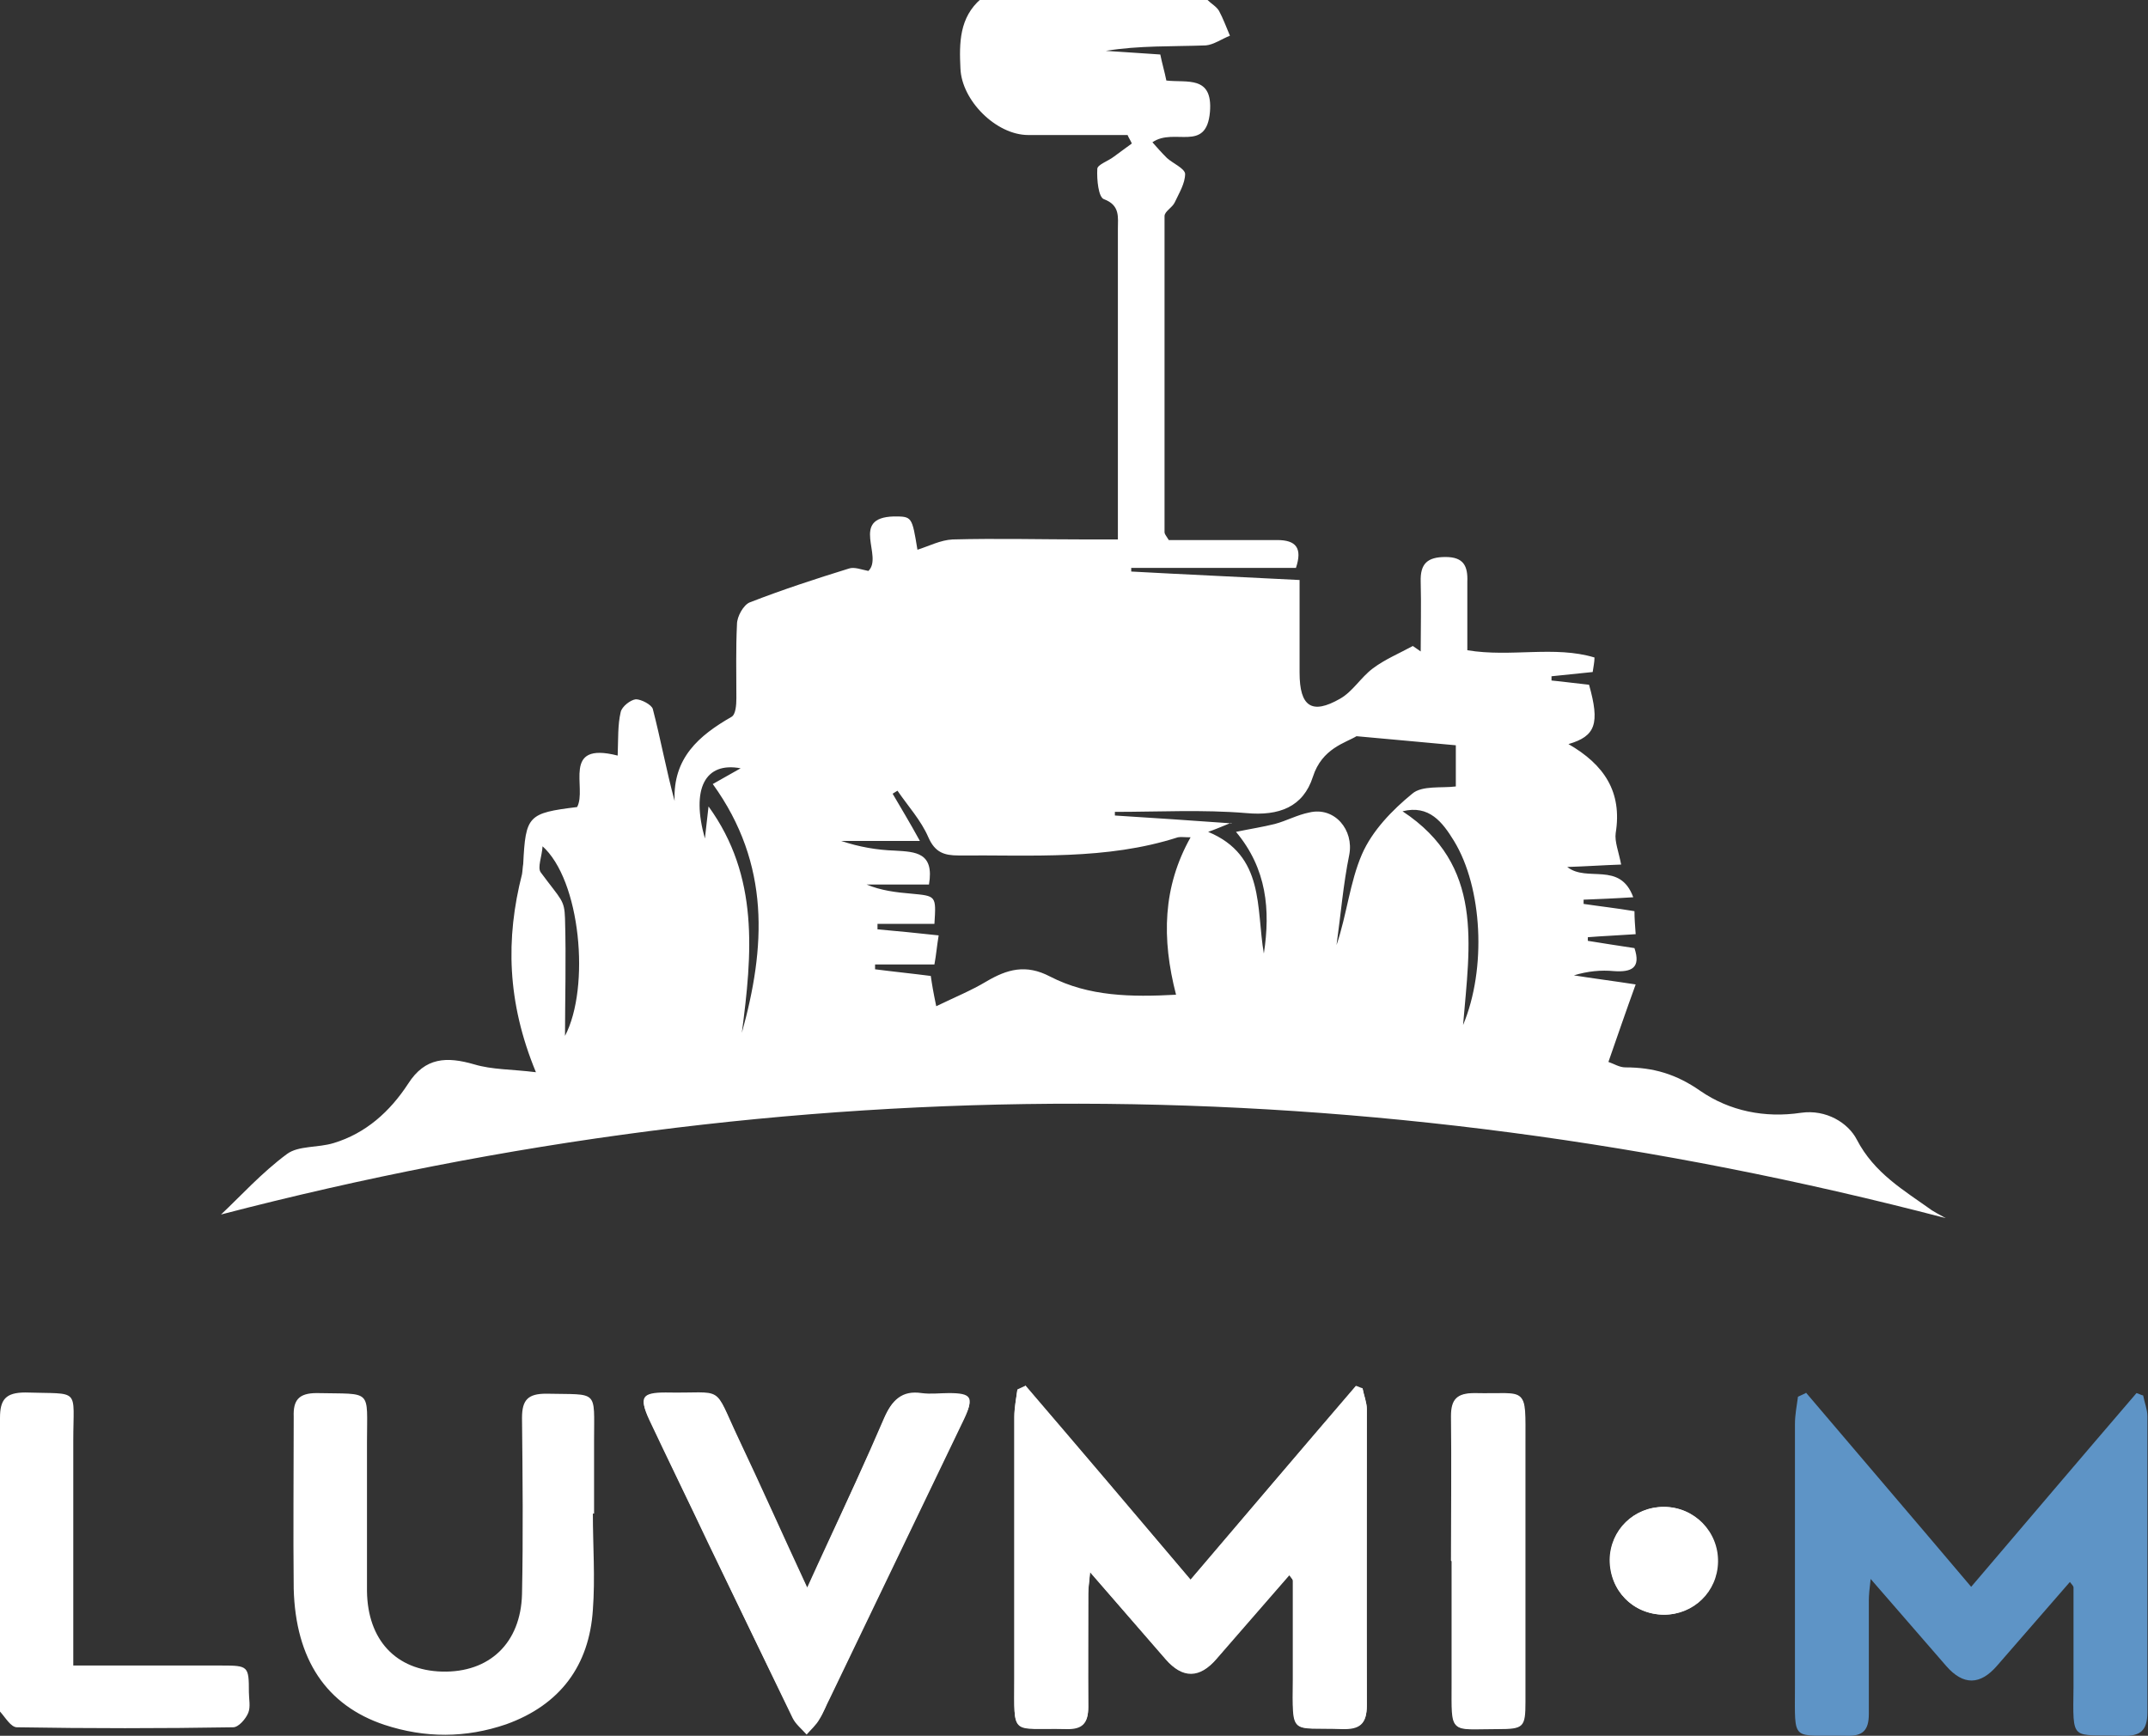 <svg xmlns="http://www.w3.org/2000/svg" id="Layer_2" data-name="Layer 2" viewBox="0 0 35.47 28.67"><rect x="0" y="0" width="35.47" height="28.67" fill="#333333" stroke="none"/><defs><style>      .cls-1 {        fill: #5e94c6;      }      .cls-1, .cls-2 {        stroke-width: 0px;      }      .cls-2 {        fill: #fff;      }    </style></defs><g id="Layer_11" data-name="Layer 11"><path class="cls-2" d="m16.93,22.89s-.09.04-.13.06c-.02.15-.05.3-.05.45,0,1.44,0,2.89,0,4.33,0,.96-.07.8.85.82.27,0,.37-.09.37-.36-.01-.62,0-1.25,0-1.87,0-.09.02-.19.03-.36.45.52.85.98,1.25,1.44q.42.48.84-.01c.39-.46.79-.91,1.2-1.38.04.06.06.08.06.09,0,.54,0,1.09,0,1.63,0,.96-.04.8.81.82.3,0,.41-.08.41-.39-.01-1.63,0-3.26,0-4.89,0-.11-.05-.23-.07-.34-.04-.01-.07-.03-.11-.04-.91,1.06-1.81,2.12-2.73,3.2-.93-1.1-1.83-2.16-2.73-3.21Zm-7.13,2.11s0,0,.01,0c0-.4,0-.81,0-1.21,0-.85.08-.75-.79-.77-.3,0-.4.1-.4.4.01.97.02,1.94,0,2.91-.02.81-.54,1.3-1.32,1.28-.76-.02-1.23-.52-1.24-1.33,0-.82,0-1.64,0-2.46,0-.89.1-.79-.83-.81-.3,0-.39.12-.38.39,0,.95-.01,1.9,0,2.84.03,1.17.54,1.93,1.5,2.25.67.22,1.34.22,2.01-.01.89-.32,1.37-.97,1.43-1.89.04-.53,0-1.06,0-1.59Zm3.52,1.22c-.4-.86-.75-1.65-1.12-2.43-.44-.94-.21-.76-1.21-.77-.38,0-.43.08-.27.43.32.68.65,1.35.97,2.03.47.97.93,1.93,1.4,2.9.05.1.15.18.23.27.07-.08.16-.16.21-.25.07-.11.11-.23.17-.34.74-1.54,1.48-3.08,2.22-4.62.16-.34.11-.4-.25-.41-.15,0-.3.02-.45,0-.34-.05-.5.11-.62.41-.3.7-.63,1.39-.94,2.08-.1.22-.2.43-.33.72Zm-12.11,1.29c0-.17,0-.29,0-.42,0-1.1,0-2.19,0-3.29,0-.89.13-.77-.79-.8-.33,0-.42.12-.42.42,0,1.57,0,3.14,0,4.71,0,.05-.02.11,0,.14.09.1.18.26.28.26,1.19.02,2.38.02,3.57,0,.09,0,.21-.14.25-.24.04-.1.01-.23.01-.34,0-.43-.01-.44-.45-.44-.8,0-1.59,0-2.45,0Zm22.76-1.73c0,.67,0,1.34,0,2.01,0,.87-.05.76.76.76.42,0,.45-.02.45-.45,0-1.42,0-2.84,0-4.26,0-.98.05-.81-.83-.83-.29,0-.39.1-.39.38.01.8,0,1.59,0,2.39Zm3.5.89c.49,0,.88-.38.89-.87.01-.5-.39-.91-.89-.91-.49,0-.88.38-.89.87,0,.51.38.9.89.91Z"></path><path class="cls-2" d="m19.94,0c.06.06.15.11.19.18.07.13.12.27.18.41-.13.05-.27.15-.4.16-.55.02-1.1,0-1.65.09.3.02.59.04.9.06.03.15.07.28.1.43.34.04.77-.09.72.52-.06.68-.59.25-.95.5.07.08.15.17.24.26.1.09.29.17.3.26,0,.16-.1.32-.17.47-.04.09-.17.15-.17.23,0,1.74,0,3.48,0,5.22,0,.03.02.05.07.13.58,0,1.18,0,1.79,0,.31,0,.42.13.31.46h-2.72s0,.04,0,.06c.91.05,1.82.09,2.78.14,0,.52,0,1.02,0,1.53,0,.56.2.7.67.43.21-.12.34-.35.54-.5.2-.15.44-.25.66-.37.04.03.09.06.13.09,0-.38.01-.77,0-1.15-.01-.3.11-.41.41-.41.3,0,.37.15.36.41,0,.37,0,.74,0,1.13.72.12,1.44-.08,2.1.12,0,.08-.02.16-.03.24l-.68.07s0,.05,0,.07c.21.02.42.05.62.07.18.64.11.85-.34.98.59.34.89.79.78,1.47-.02.14.05.31.09.52-.29.01-.58.03-.89.04.33.26.87-.1,1.09.5-.31.02-.57.03-.82.04,0,.02,0,.04,0,.07.27.04.54.07.84.12,0,.12.01.24.02.38-.28.02-.54.03-.79.05,0,.02,0,.04,0,.06.25.04.5.08.77.12.11.33-.05.4-.34.38-.21-.02-.43,0-.66.07.31.05.63.09,1.02.15-.16.44-.3.85-.45,1.28.09.03.18.09.28.09.46,0,.84.11,1.24.39.48.33,1.06.45,1.66.36.42-.06.78.17.92.44.29.56.78.84,1.24,1.17.05.03.1.06.23.13-9.6-2.51-19.07-2.51-28.48-.06.31-.29.67-.69,1.09-1,.19-.14.51-.1.77-.18.53-.16.93-.52,1.23-.98.28-.44.64-.45,1.09-.32.3.09.62.08,1.02.13-.48-1.16-.5-2.21-.23-3.27.01-.06.01-.11.02-.17.04-.8.08-.84.89-.94.17-.31-.27-1.09.67-.85.01-.28,0-.51.05-.72.02-.09.16-.2.25-.21.09,0,.26.09.28.16.13.5.22,1,.36,1.52-.03-.71.4-1.08.94-1.39.07-.04.08-.2.08-.31,0-.41-.01-.81.01-1.22,0-.13.11-.32.21-.36.54-.21,1.09-.39,1.64-.56.09-.03.21.02.32.04.25-.24-.31-.88.42-.9.3,0,.3,0,.39.55.19-.06.38-.16.58-.17.74-.02,1.48,0,2.22,0,.15,0,.31,0,.51,0,0-.2,0-.34,0-.48,0-1.55,0-3.1,0-4.65,0-.19.04-.39-.23-.49-.09-.03-.12-.32-.11-.5,0-.07.18-.13.27-.2.1-.07.2-.15.3-.22-.02-.05-.05-.09-.07-.14-.55,0-1.1,0-1.64,0-.53,0-1.1-.57-1.12-1.1-.02-.42-.02-.84.34-1.15,1.25,0,2.49,0,3.74,0Zm-5.12,13.06s-.05.03-.08.05c.14.24.28.47.45.78h-1.3c.3.1.59.15.89.16.34.02.65.03.56.56h-1.03c.24.1.49.13.73.15.42.04.42.03.39.5h-.94v.09c.33.03.65.06,1.01.1-.03.18-.04.32-.07.48h-.98s0,.06,0,.08c.31.04.61.07.92.11.02.14.04.26.09.5.31-.15.58-.26.83-.41.34-.2.65-.29,1.05-.08.64.33,1.34.34,2.08.3-.24-.93-.22-1.78.24-2.6-.1,0-.16-.01-.21,0-1.18.38-2.41.29-3.62.3-.24,0-.39-.05-.5-.3-.12-.28-.34-.52-.51-.77Zm5.51.53c-.17.07-.29.12-.38.15.94.39.79,1.26.92,2.01.11-.72.05-1.4-.46-2.01.24-.05.44-.08.64-.13.19-.05.37-.15.57-.19.42-.1.74.29.66.7-.1.49-.14.99-.21,1.49.17-.5.22-1.04.42-1.5.17-.39.5-.73.83-1,.16-.14.49-.09.72-.12v-.68c-.52-.05-1-.09-1.64-.15-.18.11-.57.2-.72.67-.16.5-.56.65-1.1.6-.72-.06-1.45-.02-2.17-.02,0,.02,0,.04,0,.06.62.04,1.25.08,1.93.13Zm-8.08,3.47c.39-1.4.48-2.78-.48-4.11.14-.08.3-.17.46-.26-.59-.11-.82.34-.59,1.16l.06-.53c.84,1.16.72,2.44.55,3.74Zm10.91-3.66c1.35.89,1.11,2.2,1,3.53.39-.93.32-2.27-.15-3.04-.19-.31-.41-.6-.85-.49Zm-14.2.57c-.01.18-.09.36-.03.44.34.46.39.45.4.76.02.67,0,1.35,0,1.94.42-.8.26-2.58-.38-3.14Z"></path><path class="cls-2" d="m16.93,22.89c.9,1.06,1.8,2.11,2.73,3.21.92-1.08,1.82-2.14,2.73-3.2.04.01.07.03.11.04.02.11.07.23.07.34,0,1.63,0,3.26,0,4.89,0,.31-.12.4-.41.39-.86-.03-.82.13-.81-.82,0-.54,0-1.09,0-1.63,0-.02-.02-.04-.06-.09-.41.47-.8.92-1.2,1.38q-.42.49-.84.01c-.4-.46-.8-.92-1.25-1.44-.02.17-.03.27-.03.36,0,.62,0,1.25,0,1.87,0,.27-.1.37-.37.36-.92-.02-.85.14-.85-.82,0-1.44,0-2.89,0-4.33,0-.15.03-.3.05-.45.04-.02.09-.04.13-.06Z"></path><path class="cls-1" d="m29.82,23c.9,1.06,1.8,2.11,2.73,3.21.92-1.08,1.82-2.14,2.73-3.2.04.01.07.03.11.04.02.11.07.23.07.34,0,1.63,0,3.26,0,4.89,0,.31-.12.4-.41.39-.86-.03-.82.13-.81-.82,0-.54,0-1.09,0-1.63,0-.02-.02-.04-.06-.09-.41.47-.8.92-1.2,1.38q-.42.49-.84.01c-.4-.46-.8-.92-1.25-1.44-.02.17-.03.27-.03.36,0,.62,0,1.25,0,1.87,0,.27-.1.37-.37.36-.92-.02-.85.14-.85-.82,0-1.44,0-2.89,0-4.33,0-.15.03-.3.05-.45.04-.02.09-.04.13-.06Z"></path><path class="cls-2" d="m13.33,26.22c.13-.29.23-.5.33-.72.32-.69.64-1.38.94-2.08.13-.29.29-.46.62-.41.15.02.3,0,.45,0,.37,0,.42.07.25.41-.74,1.54-1.48,3.08-2.22,4.62-.05.11-.1.24-.17.34-.06.09-.14.17-.21.25-.08-.09-.18-.16-.23-.27-.47-.96-.94-1.93-1.4-2.9-.33-.68-.65-1.35-.97-2.03-.17-.35-.12-.43.27-.43,1,.02.77-.16,1.21.77.37.78.72,1.57,1.12,2.43Z"></path><path class="cls-2" d="m23.97,25.79c0-.8,0-1.59,0-2.39,0-.28.1-.39.39-.38.88.03.83-.15.83.83,0,1.42,0,2.84,0,4.26,0,.42-.03.45-.45.45-.81,0-.76.11-.76-.76,0-.67,0-1.34,0-2.01Z"></path><path class="cls-2" d="m27.48,26.67c-.51,0-.9-.4-.89-.91,0-.49.4-.87.89-.87.5,0,.9.41.89.91-.01.49-.4.87-.89.87Z"></path></g></svg>